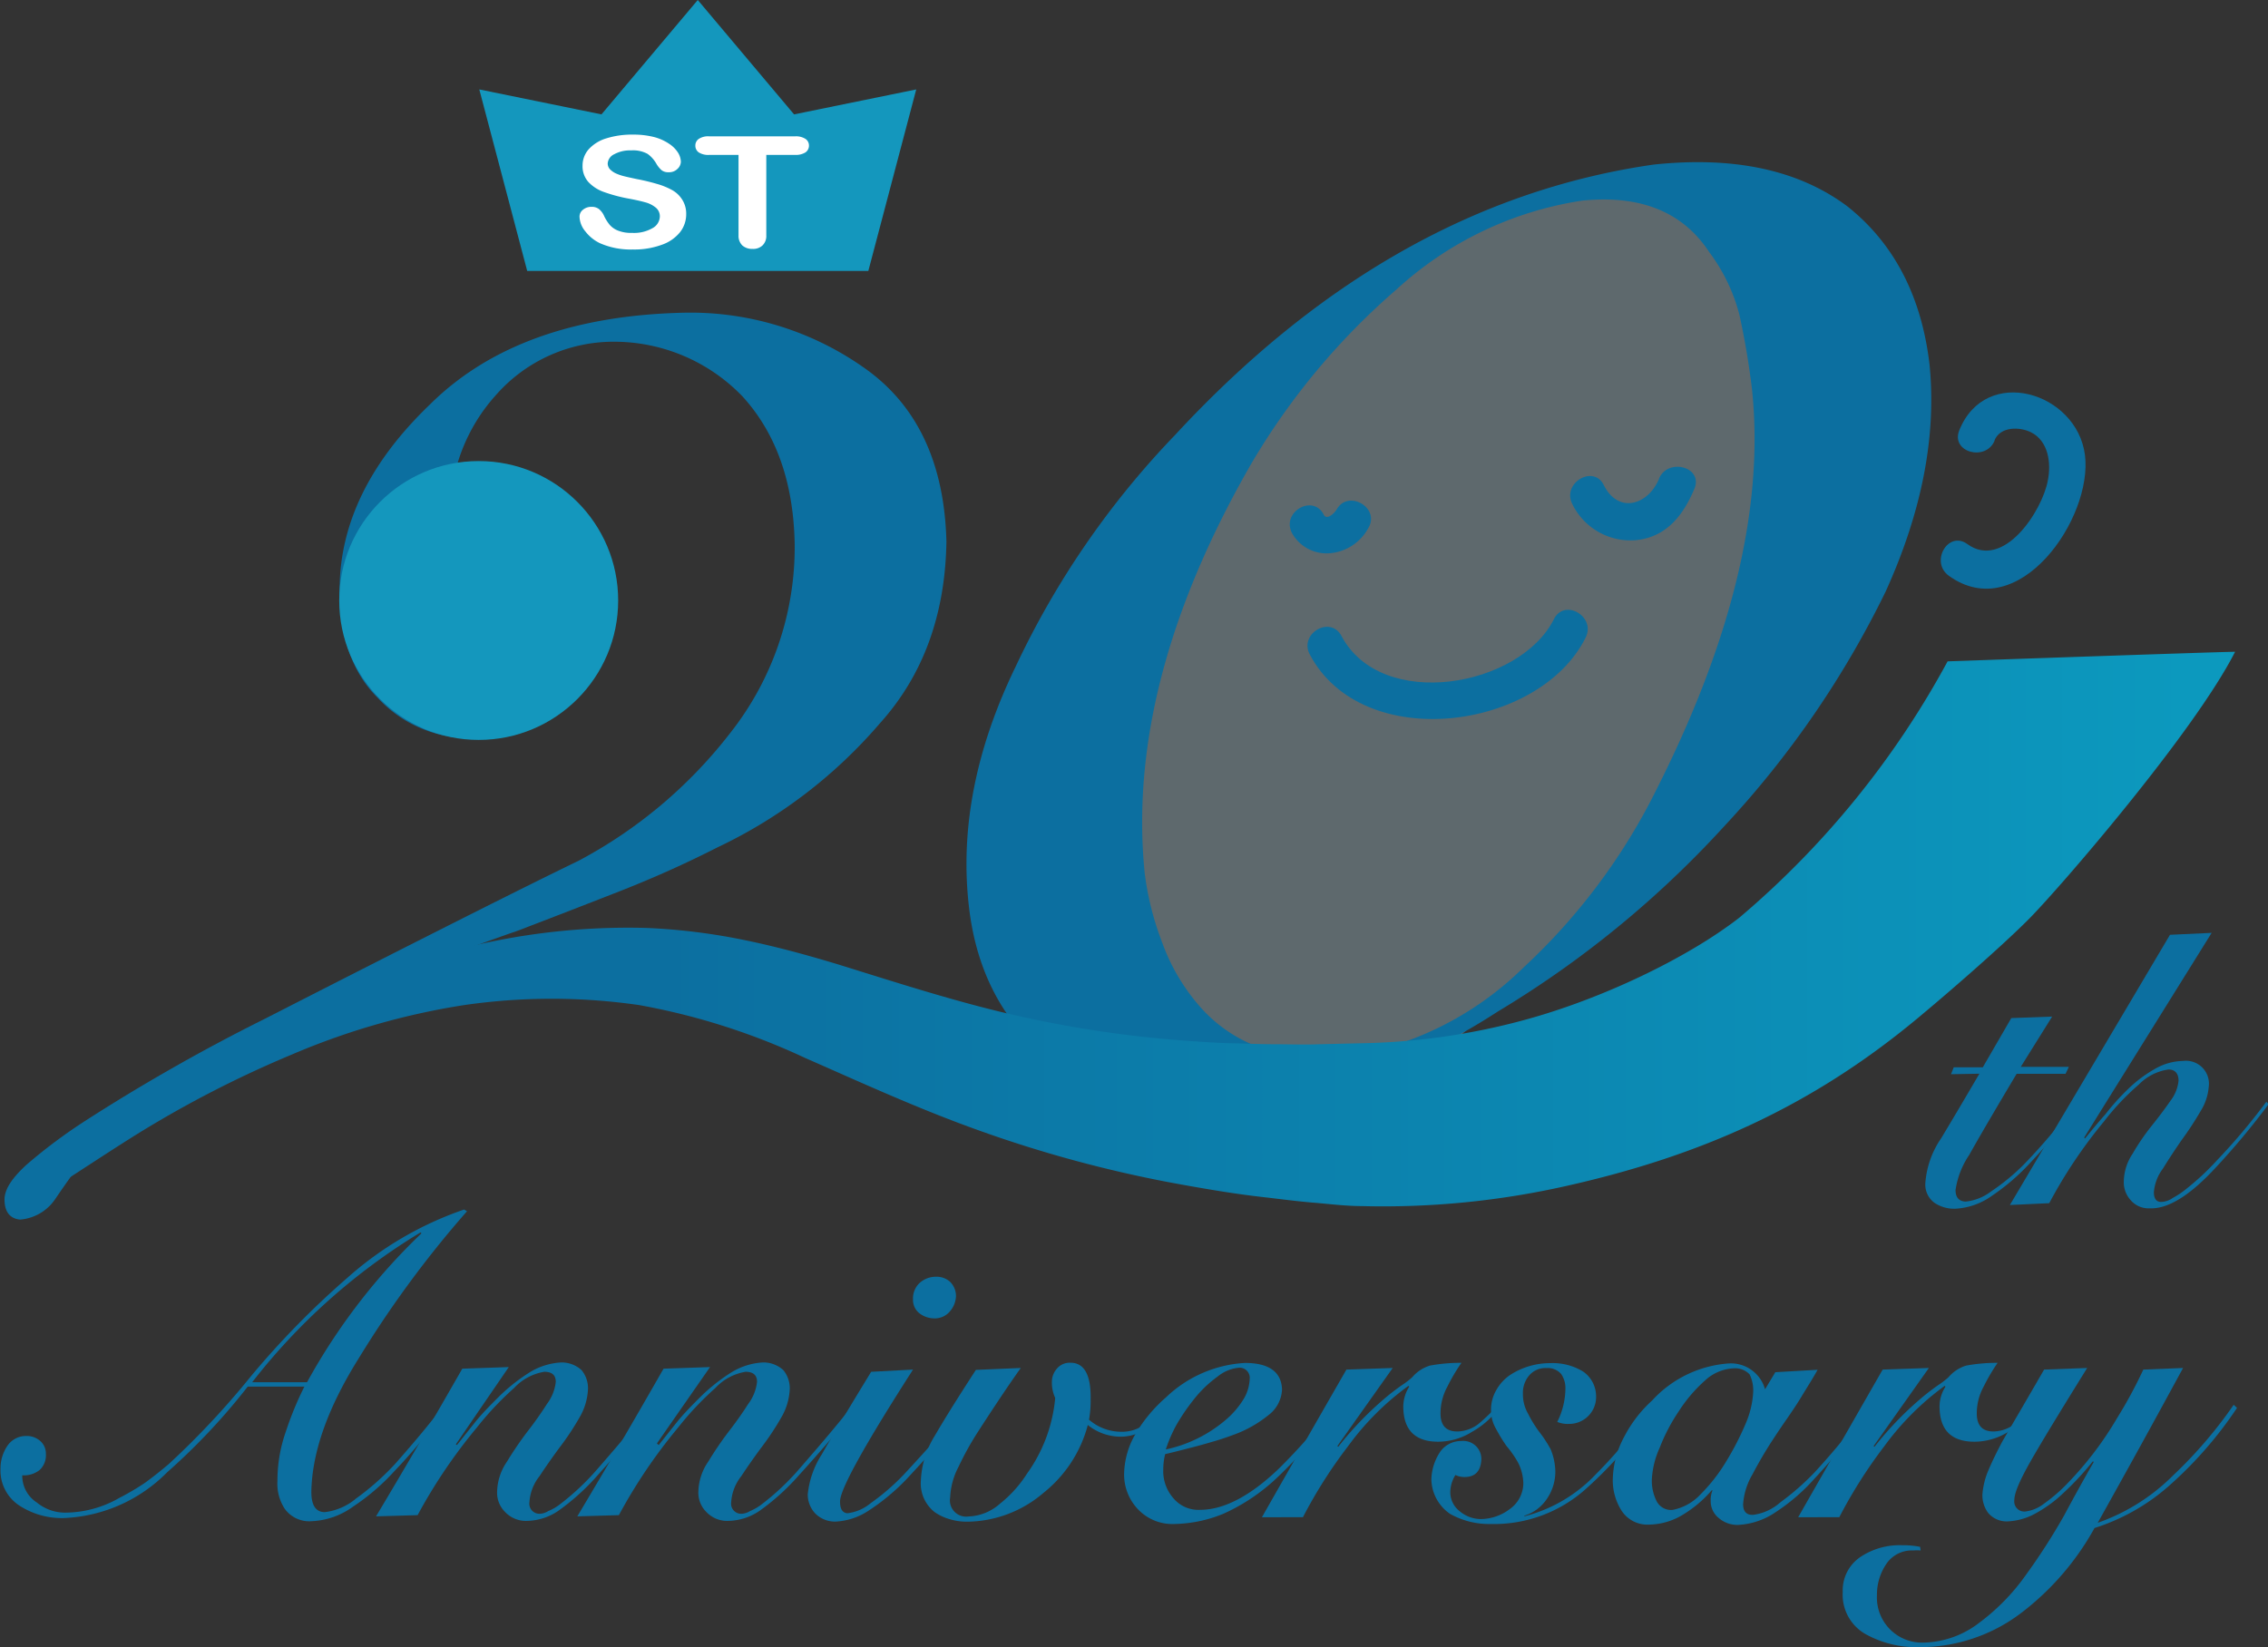 <svg xmlns="http://www.w3.org/2000/svg" xmlns:xlink="http://www.w3.org/1999/xlink" viewBox="0 0 225.38 163.73"><rect x="0" y="0" width="225.38" height="163.73" fill="#333333" stroke="none"/><defs><style>.cls-1{isolation:isolate;}.cls-2{opacity:0.9;}.cls-3{mix-blend-mode:multiply;opacity:0.3;}.cls-4{fill:#c3e6f5;fill-rule:evenodd;}.cls-5{fill:#0c6fa0;}.cls-6{fill:#1497bd;}.cls-7{fill:url(#名称未設定グラデーション_3);}.cls-8{fill:#fff;}</style><linearGradient id="名称未設定グラデーション_3" x1="521.81" y1="298.15" x2="292.04" y2="298.15" gradientUnits="userSpaceOnUse"><stop offset="0.02" stop-color="#0c99be"/><stop offset="0.68" stop-color="#0c6fa0"/></linearGradient></defs><g class="cls-1"><g id="レイヤー_1" data-name="レイヤー 1"><g class="cls-3"><path class="cls-4" d="M406.63,308.76c-6.39-14.21-3.95-42.67,4.11-52.39s21.8-23.25,35-28.07,29.47-11,36,.94,5.72,27.07,1,38.36-37.67,40.59-42.2,44.91S413,323,406.63,308.76Z" transform="translate(-299.7 -205.6)"/></g><path class="cls-5" d="M491.44,241.78q1.08,10.64-4.35,22.61a95.49,95.49,0,0,1-16,23.29,100.63,100.63,0,0,1-22.58,18.49,62.15,62.15,0,0,1-25,9.43q-11.84,1.25-19.09-4.33T396,295.84q-1.38-11.62,4.64-24a85.64,85.64,0,0,1,15.83-23q21.39-23.13,47.56-26.88,12-1.27,19.25,4.15Q490.23,231.64,491.44,241.78Zm-17.65,2.41q-.44-3.65-1.23-7.26a17.72,17.72,0,0,0-3-6.26q-3.93-6-12.61-5.13a35,35,0,0,0-18.46,8.82A69.31,69.31,0,0,0,424,251.77q-12.44,21.66-10.55,40.6a29.24,29.24,0,0,0,1.73,6.89,19.93,19.93,0,0,0,3.58,6.19,14.42,14.42,0,0,0,5.9,4.19,15.16,15.16,0,0,0,8.19,1.07,32,32,0,0,0,18.26-8.95,60.94,60.94,0,0,0,13.27-17.82Q475.67,261.54,473.79,244.19Z" transform="translate(-299.7 -205.6)"/><path class="cls-5" d="M311.18,317.5a15.07,15.07,0,0,0-3.47,3.75c-1,1.32-1.83,2.52-2.55,3.58a4.65,4.65,0,0,1-3.47,2c-1-.1-1.54-.77-1.54-2,0-1,.72-2.1,2.16-3.43a52.17,52.17,0,0,1,5.87-4.39A187.28,187.28,0,0,1,326,306.88q22.77-11.64,31.18-15.71a46.72,46.72,0,0,0,15-12.6,29.81,29.81,0,0,0,6.49-18.9q-.17-9.17-5.19-14.67a17.7,17.7,0,0,0-12.53-5.43A15.55,15.55,0,0,0,349,244.85a17.67,17.67,0,0,0-4.57,12.06,14.92,14.92,0,0,0,2.55,8.87q2.33,3.77,7.59,3.76a10.28,10.28,0,0,0,6.34-2.16q-3.31,11.75-14.35,11.58a12.36,12.36,0,0,1-9.33-4q-3.78-3.75-3.78-10.75,0-9.78,8.95-18.38,8.86-8.82,25.44-9.15a29.92,29.92,0,0,1,17.66,5.43q7.94,5.51,8.25,17.3-.16,10.94-6.63,18.11A48.76,48.76,0,0,1,371,289.83q-4.71,2.4-9.79,4.39t-10.1,3.91a183.15,183.15,0,0,0-17.81,7.17q-7.63,3.6-14.12,7.18l-1.37.67A37.29,37.29,0,0,0,311.18,317.5Z" transform="translate(-299.7 -205.6)"/><path class="cls-5" d="M493.58,312.38l.27-.69h2.89l2.83-4.89,4.06-.15-3.12,5h4.78l-.33.69H500.1q-3.36,5.64-4.71,8.06a8.43,8.43,0,0,0-1.36,3.49c0,.74.34,1.12,1,1.15a5,5,0,0,0,2.52-1,21.17,21.17,0,0,0,3.3-2.72,58,58,0,0,0,5.29-6.31l.24.21a60.91,60.91,0,0,1-5.09,6.14,21.36,21.36,0,0,1-3.61,3.08,6.87,6.87,0,0,1-3.66,1.31,3.53,3.53,0,0,1-2.06-.57,2.24,2.24,0,0,1-.93-2,9,9,0,0,1,1.57-4.43q1.5-2.49,3.8-6.42Z" transform="translate(-299.7 -205.6)"/><path class="cls-5" d="M499.43,325.38l15.91-26.86,4.14-.19-12.67,20.35.09.08c.59-.72,1.23-1.51,2-2.37a23.27,23.27,0,0,1,2.26-2.52,12.85,12.85,0,0,1,2.65-2,5.78,5.78,0,0,1,2.84-.81,2.28,2.28,0,0,1,2.54,2.58,5.31,5.31,0,0,1-.81,2.41,31.86,31.86,0,0,1-1.9,2.9c-.69,1-1.3,1.93-1.84,2.81a4.46,4.46,0,0,0-.9,2.36c0,.65.27,1,.81.95a2.12,2.12,0,0,0,1.08-.4,8,8,0,0,0,1.29-.86,25.32,25.32,0,0,0,3.06-2.84,61.77,61.77,0,0,0,4.94-5.86l.22.25a74.4,74.4,0,0,1-5.3,6.35c-2.53,2.73-4.69,4.07-6.5,4a2.35,2.35,0,0,1-1.95-.86,2.64,2.64,0,0,1-.64-1.83,5.11,5.11,0,0,1,.89-2.76,22.17,22.17,0,0,1,1.84-2.7c.72-.9,1.36-1.74,1.9-2.53a3.88,3.88,0,0,0,.81-2c0-.75-.37-1.12-1-1.12a5.14,5.14,0,0,0-2.95,1.5,24.9,24.9,0,0,0-3.47,3.68,48.21,48.21,0,0,0-5.43,8.11Z" transform="translate(-299.7 -205.6)"/><path class="cls-5" d="M346.11,326a105.47,105.47,0,0,0-10.78,14.65q-4.6,7.36-4.69,13.26c0,1.36.47,2,1.34,2a5.9,5.9,0,0,0,3.11-1.36,25.78,25.78,0,0,0,3.87-3.43q3-3.39,4.85-5.85l.31.2a54.08,54.08,0,0,1-5.25,6.39,21.76,21.76,0,0,1-4.08,3.5,7.52,7.52,0,0,1-4.12,1.45,3,3,0,0,1-2.68-1.24,4.55,4.55,0,0,1-.72-2.75,14.72,14.72,0,0,1,.84-4.93,32.39,32.39,0,0,1,1.84-4.46h-5.63a63.1,63.1,0,0,1-8,8.51A15.29,15.29,0,0,1,306,356.5a7.73,7.73,0,0,1-4.31-1.2,4.16,4.16,0,0,1-1.94-3.72,4,4,0,0,1,.67-2.24,2.23,2.23,0,0,1,1.91-1,2,2,0,0,1,1.36.49,1.66,1.66,0,0,1,.57,1.3,2,2,0,0,1-.62,1.59,2.52,2.52,0,0,1-1.73.53,3.17,3.17,0,0,0,1.46,2.71,4.41,4.41,0,0,0,2.82,1,10.88,10.88,0,0,0,5.38-1.47A24.88,24.88,0,0,0,314.1,353c.8-.58,1.59-1.21,2.37-1.87a82.08,82.08,0,0,0,8.12-8.67,84.88,84.88,0,0,1,9.66-9.87,34,34,0,0,1,11.57-6.76ZM330.21,343a61.27,61.27,0,0,1,11.37-14.8l-.08-.1A61.54,61.54,0,0,0,324.76,343Z" transform="translate(-299.7 -205.6)"/><path class="cls-5" d="M345.11,349.24c.42-.53,1-1.26,1.73-2.18s1.55-1.74,2.47-2.66a18.2,18.2,0,0,1,3-2.37,6.65,6.65,0,0,1,3.18-1,2.94,2.94,0,0,1,2,.76,2.83,2.83,0,0,1,.64,1.91,6.12,6.12,0,0,1-.87,2.85,26.6,26.6,0,0,1-2,3q-1.08,1.47-1.95,2.79a4.62,4.62,0,0,0-1,2.59,1,1,0,0,0,1.06,1.14,1.74,1.74,0,0,0,.82-.27,4.78,4.78,0,0,0,1.13-.65,24.86,24.86,0,0,0,3.56-3.31c2.48-2.84,4.3-5,5.45-6.49l.42.22q-2.3,2.92-5.95,7a22.65,22.65,0,0,1-3.62,3.21,5.71,5.71,0,0,1-3.1,1,2.85,2.85,0,0,1-2.22-.92,2.68,2.68,0,0,1-.76-2,5.51,5.51,0,0,1,1-3,33.52,33.52,0,0,1,2-2.94q1.13-1.46,1.95-2.76a4.46,4.46,0,0,0,.88-2.2c0-.67-.38-1-1.14-1a5.24,5.24,0,0,0-3,1.61,30.56,30.56,0,0,0-3.71,3.94,52.79,52.79,0,0,0-5.88,8.7l-4.13.12q4.33-7.25,8.57-14.68l4.62-.16L345,349.17Z" transform="translate(-299.7 -205.6)"/><path class="cls-5" d="M365.16,349.24c.42-.53,1-1.26,1.73-2.18s1.55-1.74,2.47-2.66a18.2,18.2,0,0,1,3-2.37,6.65,6.65,0,0,1,3.18-1,2.94,2.94,0,0,1,2,.76,2.83,2.83,0,0,1,.64,1.91,6.12,6.12,0,0,1-.87,2.85,26.6,26.6,0,0,1-2,3q-1.08,1.47-1.95,2.79a4.62,4.62,0,0,0-1,2.59,1,1,0,0,0,1.06,1.14,1.74,1.74,0,0,0,.82-.27,5,5,0,0,0,1.13-.65,24.86,24.86,0,0,0,3.56-3.31c2.48-2.84,4.3-5,5.45-6.49l.42.22q-2.3,2.92-6,7a22.65,22.65,0,0,1-3.62,3.21,5.71,5.71,0,0,1-3.1,1,2.85,2.85,0,0,1-2.22-.92,2.68,2.68,0,0,1-.76-2,5.51,5.51,0,0,1,1-3,33.52,33.52,0,0,1,2-2.94q1.13-1.46,1.95-2.76a4.46,4.46,0,0,0,.88-2.2c0-.67-.38-1-1.14-1a5.24,5.24,0,0,0-3,1.61,30.56,30.56,0,0,0-3.71,3.94,52.79,52.79,0,0,0-5.88,8.7l-4.13.12q4.33-7.25,8.57-14.68l4.62-.16-5.28,7.59Z" transform="translate(-299.7 -205.6)"/><path class="cls-5" d="M390.43,341.74q-7.33,11.43-7.25,13.14c0,.72.24,1.1.73,1.14a4.39,4.39,0,0,0,2.31-1,22.18,22.18,0,0,0,3.67-3.25q3.9-4.22,5.63-6.44l.36.26q-2.43,3.12-6,6.94a21.15,21.15,0,0,1-4,3.32,6.52,6.52,0,0,1-3.14,1,2.77,2.77,0,0,1-2-.78,2.74,2.74,0,0,1-.77-1.93,9,9,0,0,1,1.38-3.95q1.43-2.51,4.92-8.23Zm2.32-9.23a2,2,0,0,1,1.38.52,2,2,0,0,1,.57,1.43,2.46,2.46,0,0,1-.61,1.5,1.93,1.93,0,0,1-1.5.69,2.44,2.44,0,0,1-1.49-.48,1.69,1.69,0,0,1-.67-1.43,2.09,2.09,0,0,1,.71-1.66A2.44,2.44,0,0,1,392.75,332.51Z" transform="translate(-299.7 -205.6)"/><path class="cls-5" d="M401.14,341.58q-1.67,2.34-4.17,6.21a29.54,29.54,0,0,0-2,3.58,7.23,7.23,0,0,0-.85,3.1,1.61,1.61,0,0,0,1.82,1.87,4.93,4.93,0,0,0,3.12-1.26,12.09,12.09,0,0,0,2.7-3,15.23,15.23,0,0,0,2.8-7.52,3.66,3.66,0,0,1-.33-1.6,2,2,0,0,1,.53-1.35,1.65,1.65,0,0,1,1.32-.55c1.37,0,2.05,1.22,2,3.66a10.28,10.28,0,0,1-.16,2,4.88,4.88,0,0,0,3.19,1.2,3.76,3.76,0,0,0,2.43-.8,7.75,7.75,0,0,0,1.62-1.72l.33.22a6,6,0,0,1-1.87,2,4.56,4.56,0,0,1-2.58.79,5.21,5.21,0,0,1-3.24-1.16,12.78,12.78,0,0,1-4.4,6.74,11.81,11.81,0,0,1-7.55,2.87,5.89,5.89,0,0,1-1.78-.25,4.94,4.94,0,0,1-1.5-.71,3.62,3.62,0,0,1-1.36-3.12,9.16,9.16,0,0,1,1.4-4.49q1.41-2.43,4.07-6.52Z" transform="translate(-299.7 -205.6)"/><path class="cls-5" d="M432.63,345.47a46.24,46.24,0,0,1-6.09,7.08,19.14,19.14,0,0,1-5.31,3.54,13.44,13.44,0,0,1-4.85,1,4.71,4.71,0,0,1-3.59-1.46,5,5,0,0,1-1.38-3.63,8.17,8.17,0,0,1,1.21-4,14.65,14.65,0,0,1,2.95-3.5,12.32,12.32,0,0,1,7.85-3.42c2.39,0,3.62.9,3.68,2.63a3.37,3.37,0,0,1-1.38,2.58,11.83,11.83,0,0,1-3.35,1.9c-.64.24-1.28.46-1.93.65s-1.33.39-1.95.55c-1.23.32-2.24.58-3,.75a5.91,5.91,0,0,0-.19,1.49,4.06,4.06,0,0,0,1,2.89,3.23,3.23,0,0,0,2.67,1.16c2.36,0,5-1.39,7.82-4.1a59.43,59.43,0,0,0,5.59-6.38Zm-8.74-2.83a1,1,0,0,0-1.11-1.08,3.89,3.89,0,0,0-2.09.88,11.84,11.84,0,0,0-2.23,2.11,21.08,21.08,0,0,0-1.82,2.63,14.17,14.17,0,0,0-1.09,2.5,13.48,13.48,0,0,0,5.87-2.87,8.62,8.62,0,0,0,1.82-2.07A4.21,4.21,0,0,0,423.89,342.64Z" transform="translate(-299.7 -205.6)"/><path class="cls-5" d="M425.1,356.42q4.15-7.29,8.4-14.68l4.6-.16-5.5,7.76.08.08a33.08,33.08,0,0,1,5-5.13c.6-.48,1.1-.85,1.51-1.12a7.66,7.66,0,0,0,.85-.67,3.71,3.71,0,0,1,1.77-1.16,16.76,16.76,0,0,1,3.12-.27,17.71,17.71,0,0,0-1.39,2.35,5.54,5.54,0,0,0-.69,2.68c0,1.22.58,1.82,1.74,1.79a3.52,3.52,0,0,0,2.19-.88,22.51,22.51,0,0,0,1.7-1.64l.15.22a8.3,8.3,0,0,1-2.62,2.32,6.4,6.4,0,0,1-3.39,1q-3.44,0-3.47-3.47a3.71,3.71,0,0,1,.59-2l-.08-.08a27,27,0,0,0-6,6,47.35,47.35,0,0,0-4.48,7.05Z" transform="translate(-299.7 -205.6)"/><path class="cls-5" d="M451.2,356.32a14.75,14.75,0,0,0,7.1-4.19,47.45,47.45,0,0,0,5.54-6.69l.32.26a41.94,41.94,0,0,1-6.81,7.85,13.68,13.68,0,0,1-9.54,3.54,7.92,7.92,0,0,1-4-1,4.26,4.26,0,0,1-1.87-3.45,5.19,5.19,0,0,1,.78-2.58,2.53,2.53,0,0,1,2.19-1.22,1.8,1.8,0,0,1,2,1.79c-.05,1.2-.61,1.79-1.67,1.79a2.06,2.06,0,0,1-.91-.2,3.3,3.3,0,0,0-.51,1.71,2.39,2.39,0,0,0,.91,1.87,3.33,3.33,0,0,0,2.1.8,4.85,4.85,0,0,0,2.91-1,3.17,3.17,0,0,0,1.34-2.59,4.88,4.88,0,0,0-.51-2,10.21,10.21,0,0,0-1.16-1.67,15.6,15.6,0,0,1-1.05-1.72,3.58,3.58,0,0,1-.49-1.79,3.87,3.87,0,0,1,.55-2.1,4.42,4.42,0,0,1,1.34-1.45,7.29,7.29,0,0,1,4-1.18,5.79,5.79,0,0,1,3.27.84,3,3,0,0,1,1.28,2.46,2.67,2.67,0,0,1-2.7,2.74,2.69,2.69,0,0,1-1.16-.2,7.5,7.5,0,0,0,.81-3.27,2.46,2.46,0,0,0-.42-1.49,1.76,1.76,0,0,0-1.46-.59,2.12,2.12,0,0,0-1.7.71,2.64,2.64,0,0,0-.64,1.84,3.8,3.8,0,0,0,.52,2,11.52,11.52,0,0,0,1.11,1.8,12.6,12.6,0,0,1,1.12,1.71,6.1,6.1,0,0,1,.47,2.23,4.8,4.8,0,0,1-.93,2.84,4.15,4.15,0,0,1-2.17,1.55Z" transform="translate(-299.7 -205.6)"/><path class="cls-5" d="M476.12,342l4.2-.24c-.39.72-1,1.68-1.73,2.88s-1.67,2.46-2.52,3.77a40.69,40.69,0,0,0-2.2,3.71,6.78,6.78,0,0,0-.95,3c0,.73.34,1.09,1,1.06a5,5,0,0,0,2.68-1.23,25.58,25.58,0,0,0,3.43-3,79.26,79.26,0,0,0,5.36-6.5l.28.19a71.44,71.44,0,0,1-5.71,7,19.09,19.09,0,0,1-3.76,3.24,7.25,7.25,0,0,1-3.78,1.3,2.82,2.82,0,0,1-1.95-.71,2.11,2.11,0,0,1-.77-1.66,2.49,2.49,0,0,1,.18-1.07h-.08a11.92,11.92,0,0,1-2.84,2.41,6.63,6.63,0,0,1-3.4,1,3.06,3.06,0,0,1-2.74-1.42,5.61,5.61,0,0,1-.85-3.12,9.28,9.28,0,0,1,1.1-4.13,12.84,12.84,0,0,1,2.8-3.66,11.4,11.4,0,0,1,7.62-3.69,3.52,3.52,0,0,1,3.61,2.57Zm-12.27,10.69a4.49,4.49,0,0,0,.45,2.08,1.61,1.61,0,0,0,1.6.92,5.11,5.11,0,0,0,2.79-1.55,16.87,16.87,0,0,0,2.53-3.24,28.46,28.46,0,0,0,2-3.9,9.1,9.1,0,0,0,.7-3,3.6,3.6,0,0,0-.36-1.79,2,2,0,0,0-1.64-.59,4.46,4.46,0,0,0-2.78,1.2,14.61,14.61,0,0,0-2.61,3.06,18.07,18.07,0,0,0-1.9,3.63A8.67,8.67,0,0,0,463.85,352.67Z" transform="translate(-299.7 -205.6)"/><path class="cls-5" d="M478.39,356.42q4.16-7.29,8.4-14.68l4.59-.16-5.49,7.76.08.08a33.08,33.08,0,0,1,5-5.13c.6-.48,1.1-.85,1.51-1.12a8.75,8.75,0,0,0,.85-.67,3.71,3.71,0,0,1,1.77-1.16,16.73,16.73,0,0,1,3.11-.27,18.81,18.81,0,0,0-1.38,2.35,5.54,5.54,0,0,0-.69,2.68c0,1.22.58,1.82,1.73,1.79a3.55,3.55,0,0,0,2.2-.88,20.54,20.54,0,0,0,1.69-1.64l.16.22a8.41,8.41,0,0,1-2.62,2.32,6.4,6.4,0,0,1-3.39,1q-3.44,0-3.47-3.47a3.63,3.63,0,0,1,.59-2l-.08-.08a27.25,27.25,0,0,0-6,6,48.09,48.09,0,0,0-4.47,7.05Z" transform="translate(-299.7 -205.6)"/><path class="cls-5" d="M490.56,359.72a4.73,4.73,0,0,0-.73,0,3.05,3.05,0,0,0-2.61,1.24,5.43,5.43,0,0,0-1,3.22,4.48,4.48,0,0,0,4.56,4.7,9.37,9.37,0,0,0,5.64-2,21,21,0,0,0,4.61-4.74,62.22,62.22,0,0,0,3.78-5.88c1.07-2,2.06-3.78,2.95-5.33l-.08-.08a28.73,28.73,0,0,1-3.53,3.7,13.58,13.58,0,0,1-2.36,1.59,6.3,6.3,0,0,1-2.59.69,2.4,2.4,0,0,1-1.91-.82,2.93,2.93,0,0,1-.59-1.85,7.59,7.59,0,0,1,.59-2.4c.38-.9.86-1.88,1.42-2.93,1.26-2.16,2.64-4.52,4.12-7.09l4.28-.16c-2.24,3.62-4,6.48-5.24,8.61s-2,3.68-2,4.54a1,1,0,0,0,1.07,1.12,3.77,3.77,0,0,0,1.89-.79,16.37,16.37,0,0,0,2.39-2.08,33.78,33.78,0,0,0,4.87-6.43,44.86,44.86,0,0,0,2.6-4.81l3.95-.16q-4.21,7.76-8.48,15.39a19.85,19.85,0,0,0,7.51-4.73,44.16,44.16,0,0,0,6-7l.33.31a39.69,39.69,0,0,1-6.46,7.48,20.61,20.61,0,0,1-7.7,4.46,27,27,0,0,1-7.27,8.43,16.63,16.63,0,0,1-10.17,3.41,10.43,10.43,0,0,1-5.23-1.25,4.49,4.49,0,0,1-2.35-4.22,4,4,0,0,1,1.89-3.58,7,7,0,0,1,4-1.08,8.65,8.65,0,0,1,1.8.16Z" transform="translate(-299.7 -205.6)"/><circle class="cls-6" cx="47.57" cy="59.69" r="13.86"/><path class="cls-7" d="M521.81,270.39c-1.5,0-28.57.95-28.57.95a88.44,88.44,0,0,1-20.71,25.49c-5.15,4-13.66,8.07-21.28,10.14a66,66,0,0,1-16.16,2.33l-4.3.1c-1.47.06-2.92,0-4.39,0s-2.91-.07-4.37-.1-2.91-.14-4.36-.24a113.25,113.25,0,0,1-17.22-2.57c-5.7-1.3-11.37-3.13-17.38-5-3-.91-6.11-1.77-9.32-2.43a60.77,60.77,0,0,0-9.8-1.22,67.36,67.36,0,0,0-19.18,2.25,80.38,80.38,0,0,0-17.77,6.6,113.32,113.32,0,0,0-15.9,9.8c-5,3.69-5.31,4.33-9.57,8.82-2.12,2.25,6-3.33,11.11-6.55a108.86,108.86,0,0,1,16.07-8.34,71.34,71.34,0,0,1,17.1-4.91,60.53,60.53,0,0,1,17.42,0,66.66,66.66,0,0,1,16.47,5.25c5.5,2.41,11.27,5.07,17.34,7.23a125.19,125.19,0,0,0,18.73,5.11c1.59.3,3.19.58,4.78.84s3.2.49,4.8.67,3.2.4,4.8.53,3.15.34,4.89.35a82.81,82.81,0,0,0,20.3-2c13.38-3,24.33-7.9,34.77-16.55,2.48-2.05,8.24-7,11.22-10S517.71,278.45,521.81,270.39Z" transform="translate(-299.7 -205.6)"/><path class="cls-5" d="M454.12,267.14c-3.36,6.75-17.12,9.21-21.11,1.68-1.1-2.08-4.25-.24-3.15,1.84,5.24,9.9,22.82,7.55,27.41-1.68,1.05-2.09-2.1-3.94-3.15-1.84Z" transform="translate(-299.7 -205.6)"/><path class="cls-5" d="M432.53,256.24c-.25.41-1,1.11-1.29.51-1.08-2.08-4.23-.24-3.15,1.84a3.93,3.93,0,0,0,3.8,2,4.8,4.8,0,0,0,3.79-2.51c1.2-2-2-3.87-3.15-1.84Z" transform="translate(-299.7 -205.6)"/><path class="cls-5" d="M464.56,253.21c-1.08,2.57-4,3.51-5.47.64-1-2.11-4.19-.26-3.15,1.84a6.43,6.43,0,0,0,6.24,3.61c3.09-.26,4.79-2.47,5.9-5.12.9-2.16-2.63-3.11-3.52-1Z" transform="translate(-299.7 -205.6)"/><path class="cls-5" d="M497.9,249.38c.56-1.4,2.51-1.38,3.65-.8,1.72.88,2,3.07,1.65,4.79-.55,3-4.39,8.93-8,6.31-1.91-1.38-3.73,1.78-1.84,3.15,6.94,5,14.33-5.74,13.53-12s-9.87-9-12.49-2.45c-.87,2.18,2.66,3.13,3.52,1Z" transform="translate(-299.7 -205.6)"/><polygon class="cls-6" points="91.05 8.89 78.91 11.37 69.34 0 59.77 11.37 47.63 8.89 52.39 26.93 86.29 26.93 91.05 8.89"/><path class="cls-8" d="M367.89,226.89a2.87,2.87,0,0,1-.62,1.8,4,4,0,0,1-1.83,1.25,7.89,7.89,0,0,1-2.85.46,7.58,7.58,0,0,1-3.26-.62,4,4,0,0,1-1.47-1.19,2.39,2.39,0,0,1-.57-1.44.87.87,0,0,1,.34-.7,1.3,1.3,0,0,1,.87-.29,1.16,1.16,0,0,1,.72.22,1.84,1.84,0,0,1,.51.68,4.29,4.29,0,0,0,.55.88,2.12,2.12,0,0,0,.83.58,3.52,3.52,0,0,0,1.41.23,3.66,3.66,0,0,0,2-.46,1.36,1.36,0,0,0,.75-1.16,1.1,1.1,0,0,0-.4-.89,2.73,2.73,0,0,0-1.05-.53c-.43-.12-1-.25-1.71-.38a15.68,15.68,0,0,1-2.41-.65,3.85,3.85,0,0,1-1.54-1,2.35,2.35,0,0,1-.57-1.61,2.45,2.45,0,0,1,.6-1.62,3.86,3.86,0,0,1,1.74-1.09,8.58,8.58,0,0,1,2.68-.38,8.28,8.28,0,0,1,2.12.25,4.9,4.9,0,0,1,1.49.68,2.94,2.94,0,0,1,.86.87,1.81,1.81,0,0,1,.28.9,1,1,0,0,1-.35.72,1.15,1.15,0,0,1-.85.32,1.08,1.08,0,0,1-.7-.19,2.55,2.55,0,0,1-.52-.63,3.12,3.12,0,0,0-.88-1,3,3,0,0,0-1.64-.35,3.29,3.29,0,0,0-1.68.38,1.1,1.1,0,0,0-.65.92.85.85,0,0,0,.22.57,2,2,0,0,0,.6.42,4.81,4.81,0,0,0,.78.27c.26.07.69.16,1.29.29a20.59,20.59,0,0,1,2,.48,7.12,7.12,0,0,1,1.56.64,2.8,2.8,0,0,1,1,1A2.59,2.59,0,0,1,367.89,226.89Z" transform="translate(-299.7 -205.6)"/><path class="cls-8" d="M378.85,221h-3v8a1.3,1.3,0,0,1-.38,1,1.34,1.34,0,0,1-1,.34,1.44,1.44,0,0,1-1-.34,1.33,1.33,0,0,1-.38-1v-8h-2.95a1.74,1.74,0,0,1-1-.25.8.8,0,0,1-.34-.67.79.79,0,0,1,.35-.68,1.69,1.69,0,0,1,1-.25h8.6a1.75,1.75,0,0,1,1,.26.79.79,0,0,1,.34.67.81.81,0,0,1-.35.67A1.8,1.8,0,0,1,378.85,221Z" transform="translate(-299.7 -205.6)"/></g></g></svg>